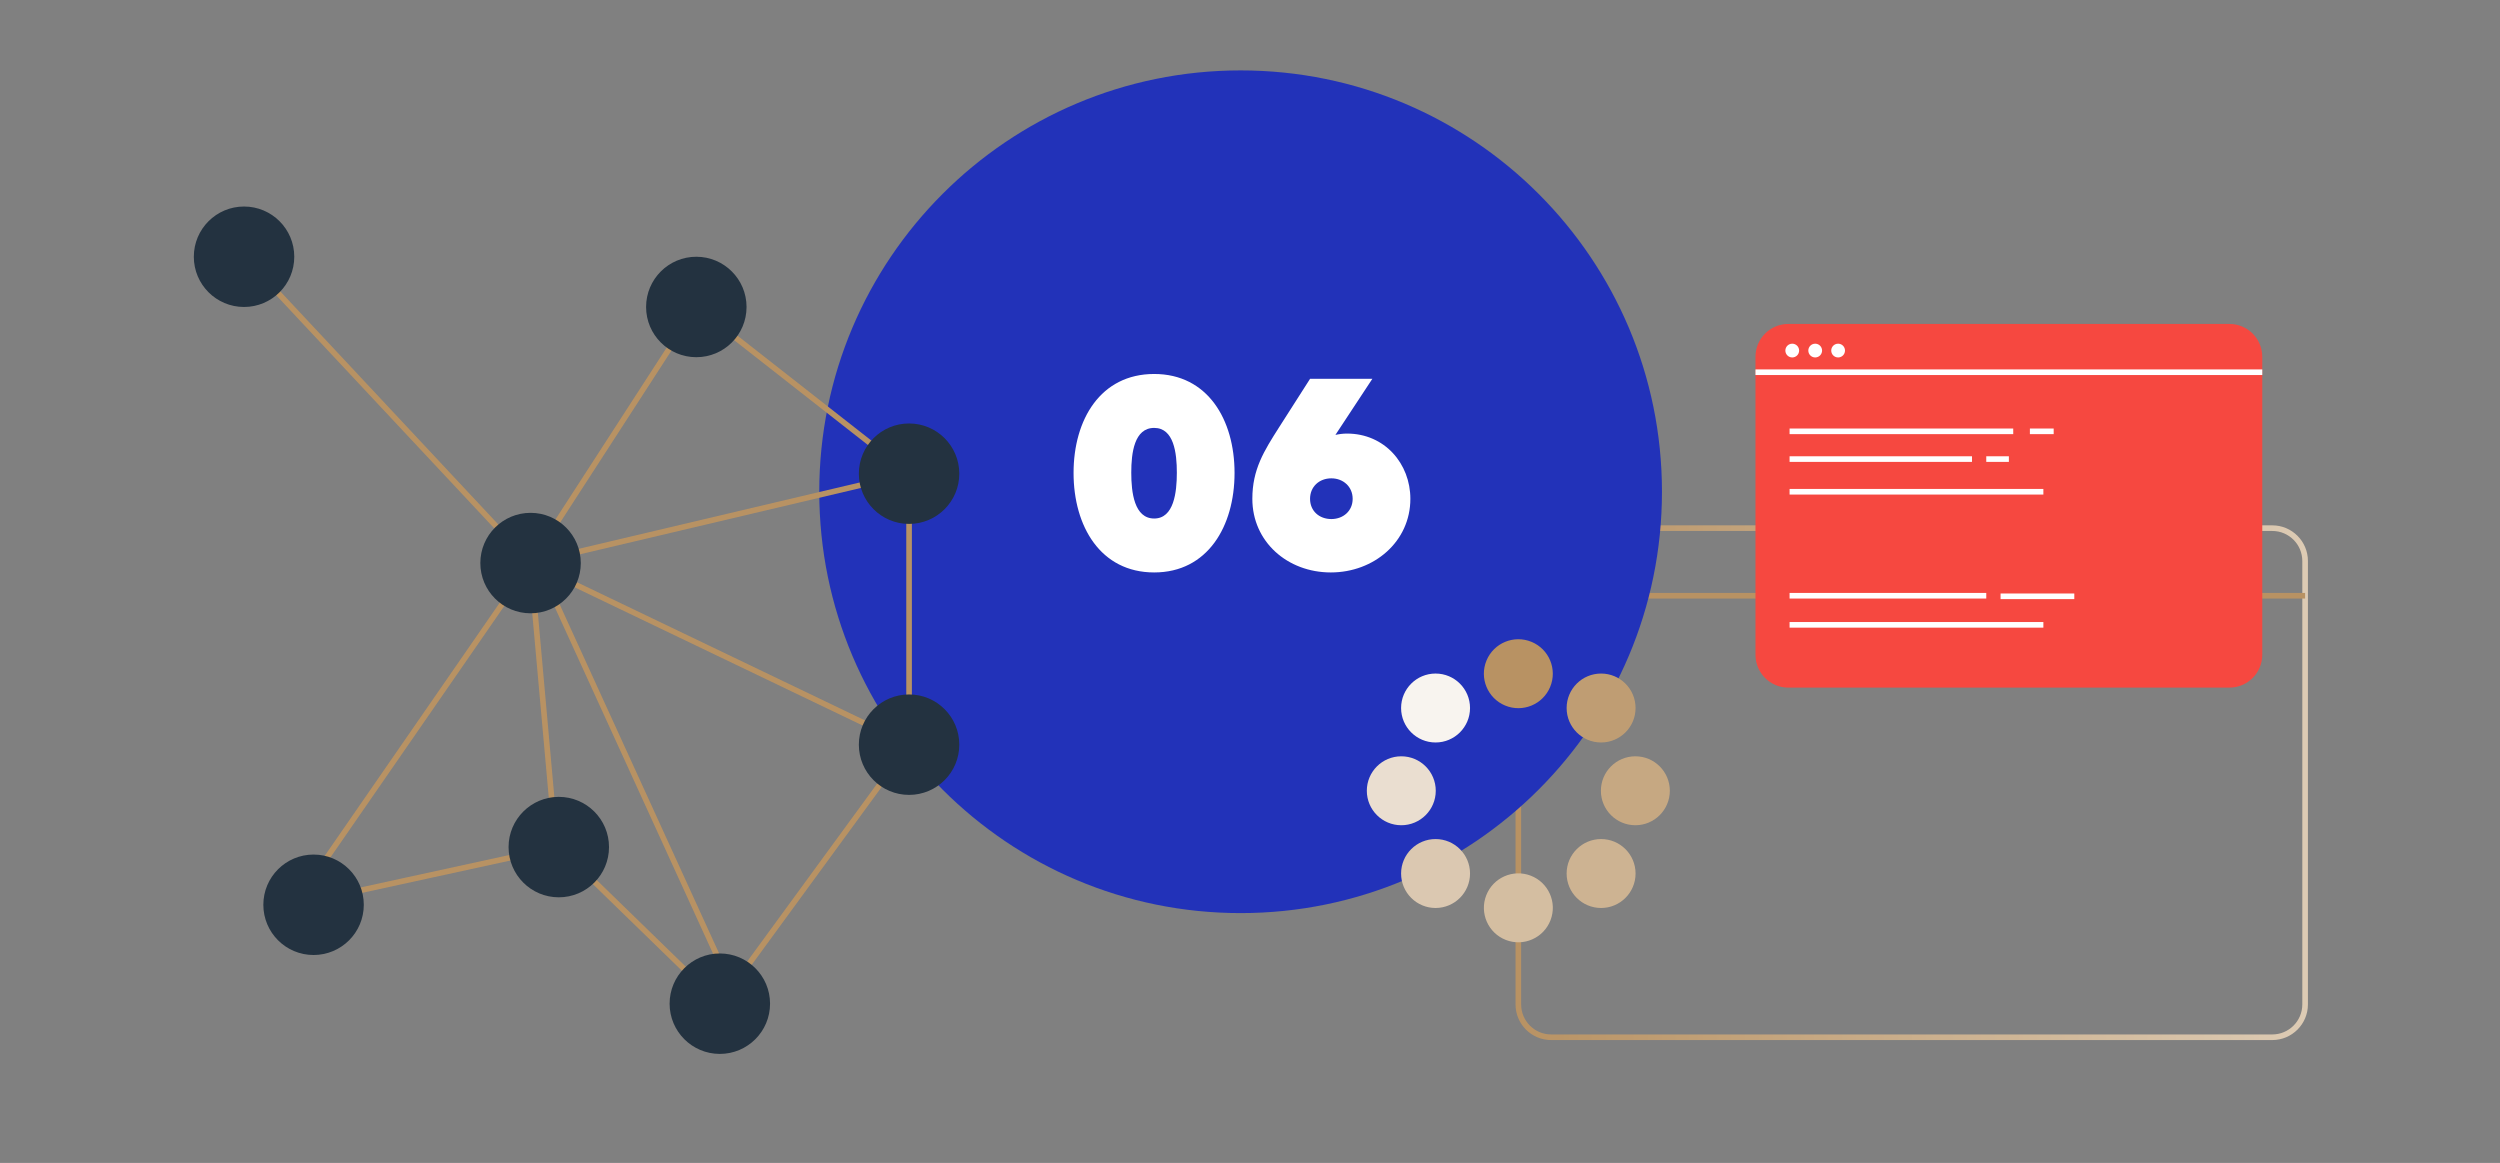 <?xml version="1.0" encoding="UTF-8"?>
<svg xmlns="http://www.w3.org/2000/svg" width="890" height="414" viewBox="0 0 890 414" fill="none">
  <rect x="0" y="0" width="890" height="414" fill="#808080" stroke="none"/>
  <g clip-path="url(#clip0_4173_83755)">
    <path d="M808.93 188.023H552.22C545.764 188.023 540.53 193.257 540.53 199.713V357.573C540.53 364.029 545.764 369.263 552.22 369.263H808.93C815.386 369.263 820.62 364.029 820.62 357.573V199.713C820.62 193.257 815.386 188.023 808.93 188.023Z" stroke="url(#paint0_linear_4173_83755)" stroke-width="2" stroke-miterlimit="10"></path>
    <path d="M820.62 212.083H540.53" stroke="url(#paint1_linear_4173_83755)" stroke-width="2" stroke-miterlimit="10"></path>
    <path d="M441.66 325.063C524.503 325.063 591.66 257.906 591.66 175.063C591.66 92.22 524.503 25.063 441.66 25.063C358.817 25.063 291.66 92.22 291.66 175.063C291.66 257.906 358.817 325.063 441.66 325.063Z" fill="#2232B9"></path>
    <path d="M188.88 200.453L323.63 265.103V168.633" stroke="#B89263" stroke-width="2" stroke-miterlimit="10"></path>
    <path d="M86.88 91.403L188.88 200.453L247.89 109.283L323.63 168.633L188.88 200.453" stroke="#B89263" stroke-width="2" stroke-miterlimit="10"></path>
    <path d="M323.63 265.103L256.26 357.313L198.93 301.563L104.76 322.103L188.88 200.453L198.93 312.583" stroke="#B89263" stroke-width="2" stroke-miterlimit="10"></path>
    <path d="M265.77 363.203L188.88 194.883" stroke="#B89263" stroke-width="2" stroke-miterlimit="10"></path>
    <path d="M247.89 127.163C257.765 127.163 265.77 119.158 265.77 109.283C265.77 99.408 257.765 91.403 247.89 91.403C238.015 91.403 230.01 99.408 230.01 109.283C230.01 119.158 238.015 127.163 247.89 127.163Z" fill="#233240"></path>
    <path d="M323.63 186.513C333.505 186.513 341.51 178.508 341.51 168.633C341.51 158.758 333.505 150.753 323.63 150.753C313.755 150.753 305.75 158.758 305.75 168.633C305.75 178.508 313.755 186.513 323.63 186.513Z" fill="#233240"></path>
    <path d="M86.88 109.283C96.755 109.283 104.76 101.278 104.76 91.403C104.76 81.528 96.755 73.523 86.88 73.523C77.005 73.523 69 81.528 69 91.403C69 101.278 77.005 109.283 86.88 109.283Z" fill="#233240"></path>
    <path d="M793.68 115.323H636.64C630.184 115.323 624.95 120.557 624.95 127.013V233.103C624.95 239.559 630.184 244.793 636.64 244.793H793.68C800.136 244.793 805.37 239.559 805.37 233.103V127.013C805.37 120.557 800.136 115.323 793.68 115.323Z" fill="#F64840"></path>
    <path d="M805.37 132.513H624.95" stroke="white" stroke-width="2" stroke-miterlimit="10"></path>
    <path d="M637.09 153.553H716.71" stroke="white" stroke-width="2" stroke-miterlimit="10"></path>
    <path d="M637.09 163.433H702.03" stroke="white" stroke-width="2" stroke-miterlimit="10"></path>
    <path d="M637.09 175.063H727.44" stroke="white" stroke-width="2" stroke-miterlimit="10"></path>
    <path d="M637.09 212.083H707.11" stroke="white" stroke-width="2" stroke-miterlimit="10"></path>
    <path d="M637.09 222.443H727.44" stroke="white" stroke-width="2" stroke-miterlimit="10"></path>
    <path d="M722.64 153.553H731.11" stroke="white" stroke-width="2" stroke-miterlimit="10"></path>
    <path d="M712.2 212.283H738.45" stroke="white" stroke-width="2" stroke-miterlimit="10"></path>
    <path d="M707.11 163.433H715.16" stroke="white" stroke-width="2" stroke-miterlimit="10"></path>
    <path d="M638.04 127.253C639.393 127.253 640.49 126.156 640.49 124.803C640.49 123.45 639.393 122.353 638.04 122.353C636.687 122.353 635.59 123.45 635.59 124.803C635.59 126.156 636.687 127.253 638.04 127.253Z" fill="white"></path>
    <path d="M646.21 127.253C647.563 127.253 648.66 126.156 648.66 124.803C648.66 123.45 647.563 122.353 646.21 122.353C644.857 122.353 643.76 123.45 643.76 124.803C643.76 126.156 644.857 127.253 646.21 127.253Z" fill="white"></path>
    <path d="M654.37 127.253C655.723 127.253 656.82 126.156 656.82 124.803C656.82 123.45 655.723 122.353 654.37 122.353C653.017 122.353 651.92 123.45 651.92 124.803C651.92 126.156 653.017 127.253 654.37 127.253Z" fill="white"></path>
    <path d="M551.864 244.534C554.457 238.273 551.484 231.096 545.223 228.503C538.962 225.909 531.785 228.882 529.192 235.143C526.598 241.404 529.571 248.581 535.832 251.175C542.093 253.768 549.27 250.795 551.864 244.534Z" fill="#B89263"></path>
    <path d="M551.978 327.609C554.421 321.288 551.277 314.184 544.956 311.741C538.635 309.298 531.531 312.442 529.088 318.763C526.645 325.084 529.789 332.188 536.11 334.631C542.431 337.074 549.535 333.93 551.978 327.609Z" fill="#D4BEA1"></path>
    <path d="M498.86 293.783C505.636 293.783 511.13 288.289 511.13 281.513C511.13 274.736 505.636 269.243 498.86 269.243C492.083 269.243 486.59 274.736 486.59 281.513C486.59 288.289 492.083 293.783 498.86 293.783Z" fill="#EADED0"></path>
    <path d="M582.19 293.783C588.966 293.783 594.46 288.289 594.46 281.513C594.46 274.736 588.966 269.243 582.19 269.243C575.413 269.243 569.92 274.736 569.92 281.513C569.92 288.289 575.413 293.783 582.19 293.783Z" fill="#C6A882"></path>
    <path d="M511.06 323.243C517.837 323.243 523.33 317.749 523.33 310.973C523.33 304.196 517.837 298.703 511.06 298.703C504.283 298.703 498.79 304.196 498.79 310.973C498.79 317.749 504.283 323.243 511.06 323.243Z" fill="#DBC8B1"></path>
    <path d="M569.99 264.323C576.766 264.323 582.26 258.829 582.26 252.053C582.26 245.276 576.766 239.783 569.99 239.783C563.213 239.783 557.72 245.276 557.72 252.053C557.72 258.829 563.213 264.323 569.99 264.323Z" fill="#BF9D73"></path>
    <path d="M511.06 264.323C517.837 264.323 523.33 258.829 523.33 252.053C523.33 245.276 517.837 239.783 511.06 239.783C504.283 239.783 498.79 245.276 498.79 252.053C498.79 258.829 504.283 264.323 511.06 264.323Z" fill="#F8F4EF"></path>
    <path d="M569.99 323.243C576.766 323.243 582.26 317.749 582.26 310.973C582.26 304.196 576.766 298.703 569.99 298.703C563.213 298.703 557.72 304.196 557.72 310.973C557.72 317.749 563.213 323.243 569.99 323.243Z" fill="#CDB392"></path>
    <path d="M111.63 339.983C121.505 339.983 129.51 331.978 129.51 322.103C129.51 312.228 121.505 304.223 111.63 304.223C101.755 304.223 93.75 312.228 93.75 322.103C93.75 331.978 101.755 339.983 111.63 339.983Z" fill="#233240"></path>
    <path d="M256.26 375.193C266.135 375.193 274.14 367.188 274.14 357.313C274.14 347.438 266.135 339.433 256.26 339.433C246.385 339.433 238.38 347.438 238.38 357.313C238.38 367.188 246.385 375.193 256.26 375.193Z" fill="#233240"></path>
    <path d="M198.93 319.443C208.805 319.443 216.81 311.438 216.81 301.563C216.81 291.688 208.805 283.683 198.93 283.683C189.055 283.683 181.05 291.688 181.05 301.563C181.05 311.438 189.055 319.443 198.93 319.443Z" fill="#233240"></path>
    <path d="M188.88 218.333C198.755 218.333 206.76 210.328 206.76 200.453C206.76 190.578 198.755 182.573 188.88 182.573C179.005 182.573 171 190.578 171 200.453C171 210.328 179.005 218.333 188.88 218.333Z" fill="#233240"></path>
    <path d="M323.63 282.983C333.505 282.983 341.51 274.978 341.51 265.103C341.51 255.228 333.505 247.223 323.63 247.223C313.755 247.223 305.75 255.228 305.75 265.103C305.75 274.978 313.755 282.983 323.63 282.983Z" fill="#233240"></path>
  </g>
  <path d="M410.892 203.791C391.788 203.791 382.188 187.375 382.188 168.367C382.188 149.359 391.788 133.135 410.892 133.135C429.9 133.135 439.5 149.359 439.5 168.367C439.5 187.375 429.9 203.791 410.892 203.791ZM410.892 184.591C417.9 184.591 418.956 175.279 418.956 168.271C418.956 161.263 417.9 152.335 410.892 152.335C403.788 152.335 402.732 161.263 402.732 168.271C402.732 175.279 403.788 184.591 410.892 184.591ZM473.771 203.791C458.315 203.791 445.835 192.847 445.835 177.583C445.835 167.119 449.963 160.591 455.339 152.143L466.379 134.863H488.555L475.403 154.831C476.651 154.543 478.091 154.351 479.531 154.351C492.971 154.351 502.091 165.103 502.091 177.583C502.091 192.847 489.131 203.791 473.771 203.791ZM473.963 184.783C478.187 184.783 481.547 181.903 481.547 177.583C481.547 173.263 478.187 170.287 473.963 170.287C469.643 170.287 466.379 173.263 466.379 177.583C466.379 181.903 469.643 184.783 473.963 184.783Z" fill="white"></path>
  <defs>
    <linearGradient id="paint0_linear_4173_83755" x1="539.53" y1="278.643" x2="821.62" y2="278.643" gradientUnits="userSpaceOnUse">
      <stop stop-color="#B89263"></stop>
      <stop offset="1" stop-color="#DDCBB4"></stop>
    </linearGradient>
    <linearGradient id="paint1_linear_4173_83755" x1="-nan" y1="-nan" x2="-nan" y2="-nan" gradientUnits="userSpaceOnUse">
      <stop stop-color="#B89263"></stop>
      <stop offset="1" stop-color="#DDCBB4"></stop>
    </linearGradient>
    <clipPath id="clip0_4173_83755">
      <rect width="752.62" height="350.13" fill="white" transform="translate(69 25.063)"></rect>
    </clipPath>
  </defs>
</svg>
